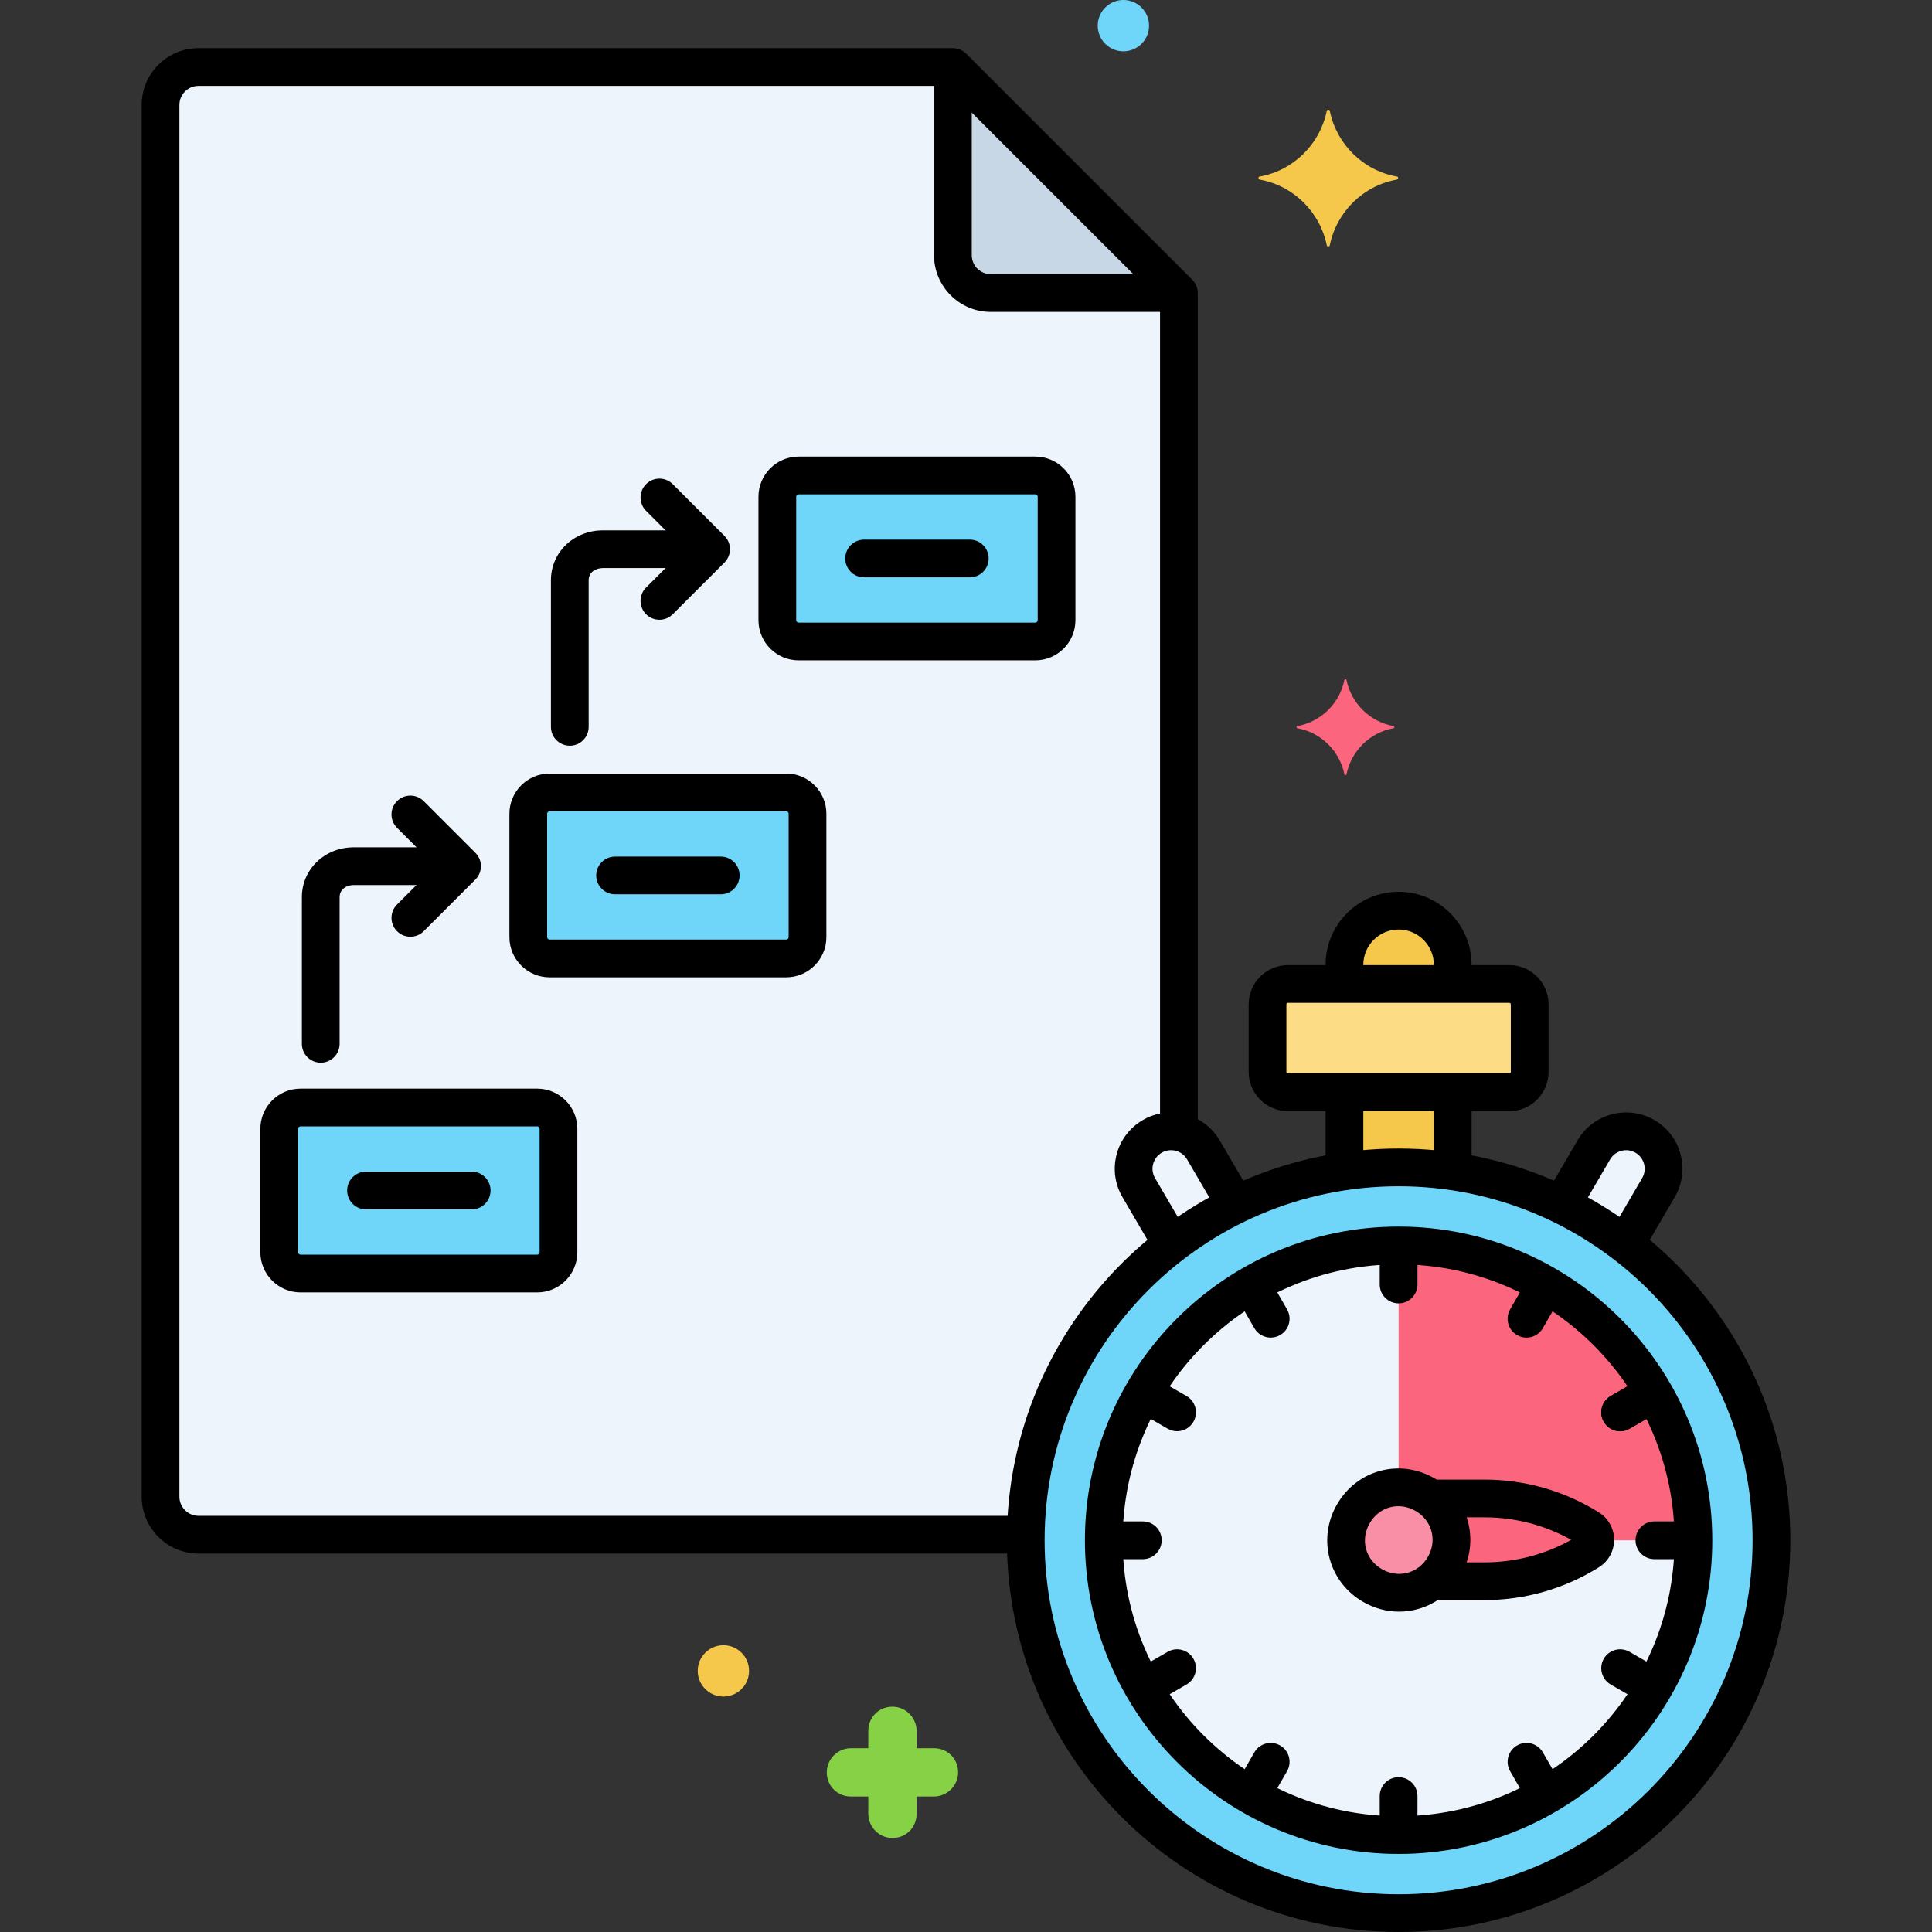<?xml version="1.0" encoding="utf-8"?>
<!-- Generator: Adobe Illustrator 24.0.0, SVG Export Plug-In . SVG Version: 6.00 Build 0)  -->
<svg version="1.1" xmlns="http://www.w3.org/2000/svg" xmlns:xlink="http://www.w3.org/1999/xlink" x="0px" y="0px"
	 viewBox="0 0 256 256" enable-background="new 0 0 256 256" xml:space="preserve">
<rect x="0" y="0" width="256" height="256" fill="#333333" stroke="none"/>
<g id="Layer_1">
</g>
<g id="Layer_2">
</g>
<g id="Layer_3">
</g>
<g id="Layer_4">
</g>
<g id="Layer_5">
</g>
<g id="Layer_6">
</g>
<g id="Layer_7">
</g>
<g id="Layer_8">
</g>
<g id="Layer_9">
</g>
<g id="Layer_10">
</g>
<g id="Layer_11">
</g>
<g id="Layer_12">
</g>
<g id="Layer_13">
</g>
<g id="Layer_14">
</g>
<g id="Layer_15">
</g>
<g id="Layer_16">
</g>
<g id="Layer_17">
</g>
<g id="Layer_18">
</g>
<g id="Layer_19">
</g>
<g id="Layer_20">
</g>
<g id="Layer_21">
</g>
<g id="Layer_22">
</g>
<g id="Layer_23">
</g>
<g id="Layer_24">
</g>
<g id="Layer_25">
</g>
<g id="Layer_26">
</g>
<g id="Layer_27">
</g>
<g id="Layer_28">
</g>
<g id="Layer_29">
</g>
<g id="Layer_30">
</g>
<g id="Layer_31">
</g>
<g id="Layer_32">
</g>
<g id="Layer_33">
</g>
<g id="Layer_34">
</g>
<g id="Layer_35">
</g>
<g id="Layer_36">
</g>
<g id="Layer_37">
</g>
<g id="Layer_38">
</g>
<g id="Layer_39">
</g>
<g id="Layer_40">
</g>
<g id="Layer_41">
</g>
<g id="Layer_42">
</g>
<g id="Layer_43">
</g>
<g id="Layer_44">
</g>
<g id="Layer_45">
</g>
<g id="Layer_46">
</g>
<g id="Layer_47">
</g>
<g id="Layer_48">
</g>
<g id="Layer_49">
</g>
<g id="Layer_50">
</g>
<g id="Layer_51">
</g>
<g id="Layer_52">
</g>
<g id="Layer_53">
</g>
<g id="Layer_54">
</g>
<g id="Layer_55">
</g>
<g id="Layer_56">
</g>
<g id="Layer_57">
</g>
<g id="Layer_58">
</g>
<g id="Layer_59">
	<g>
		<g>
			<g>
				<path fill="#EDF4FC" d="M126.261,8.882H26.297c-2.775,0-5.025,2.25-5.025,5.025v184.409c0,2.784,2.257,5.041,5.042,5.041h109.62
					c0.231-15.653,7.771-29.56,19.36-38.459l-4.402-7.531c-1.382-2.364-0.586-5.401,1.778-6.782
					c1.114-0.651,2.374-0.803,3.542-0.551V38.833L126.261,8.882z"/>
			</g>
		</g>
		<g>
			<g>
				<path fill="#FCDD86" d="M199.994,130.383h-29.344c-1.488,0-2.695,1.207-2.695,2.695v8.957c0,1.488,1.207,2.695,2.695,2.695
					h29.344c1.488,0,2.695-1.206,2.695-2.695v-8.957C202.688,131.59,201.482,130.383,199.994,130.383z"/>
			</g>
		</g>
		<g>
			<g>
				<path fill="#F5C84C" d="M185.322,120.666c-3.962,0-7.173,3.212-7.173,7.173v2.544h14.347v-2.544
					C192.495,123.877,189.283,120.666,185.322,120.666z"/>
			</g>
		</g>
		<g>
			<g>
				<circle fill="#70D6F9" cx="185.322" cy="204.094" r="49.406"/>
			</g>
		</g>
		<g>
			<g>
				<path fill="#F5C84C" d="M178.148,144.73v10.485c2.343-0.342,4.737-0.527,7.173-0.527s4.83,0.184,7.173,0.527V144.73H178.148z"/>
			</g>
		</g>
		<g>
			<g>
				
					<ellipse transform="matrix(0.16 -0.987 0.987 0.16 -45.822 354.33)" fill="#EDF4FC" cx="185.322" cy="204.094" rx="39.065" ry="39.065"/>
			</g>
		</g>
		<g>
			<g>
				<path fill="#EDF4FC" d="M217.974,150.584c-2.366-1.382-5.402-0.586-6.783,1.779l-4.271,7.305
					c2.992,1.461,5.812,3.219,8.429,5.229l4.402-7.531C221.134,155.003,220.337,151.966,217.974,150.584z"/>
			</g>
		</g>
		<g>
			<g>
				<path fill="#EDF4FC" d="M159.452,152.363c-1.382-2.364-4.417-3.16-6.783-1.779c-2.364,1.382-3.16,4.418-1.778,6.782l4.402,7.531
					c2.618-2.01,5.437-3.768,8.429-5.229L159.452,152.363z"/>
			</g>
		</g>
		<g>
			<g>
				<path fill="#C7D7E5" d="M126.261,8.882v24.926c0,2.775,2.25,5.025,5.025,5.025h24.926L126.261,8.882z"/>
			</g>
		</g>
		<g>
			<g>
				<path fill="#F98FA6" d="M188.824,198.046c-3.377-1.95-7.55-0.832-9.5,2.545c-1.95,3.377-0.831,7.55,2.545,9.5
					c3.377,1.949,7.55,0.831,9.5-2.545C193.319,204.169,192.201,199.996,188.824,198.046z"/>
			</g>
		</g>
		<g>
			<g>
				<path fill="#FC657E" d="M210.534,202.518c-4.145-2.59-8.934-3.964-13.821-3.964l-7.134,0c2.775,2.102,3.586,5.882,1.791,8.991
					c-0.454,0.785-1.031,1.443-1.687,1.973h7.03c4.887,0,9.677-1.373,13.821-3.964C211.656,204.854,211.656,203.22,210.534,202.518z
					"/>
			</g>
		</g>
		<g>
			<g>
				<path fill="#FC657E" d="M185.322,165.029v32.067c1.182,0.003,2.385,0.305,3.502,0.95c0.268,0.155,0.516,0.327,0.754,0.508
					l7.134,0c4.887,0,9.677,1.374,13.821,3.964c0.581,0.364,0.855,0.977,0.834,1.582h13.019v-0.006
					C224.386,182.554,206.862,165.029,185.322,165.029z"/>
			</g>
		</g>
		<g>
			<g>
				<path fill="#F5C84C" d="M185.104,23.396c-4.5-0.8-8-4.3-8.9-8.7c0-0.2-0.4-0.2-0.4,0c-0.9,4.4-4.4,7.9-8.9,8.7
					c-0.2,0-0.2,0.3,0,0.4c4.5,0.8,8,4.3,8.9,8.7c0,0.2,0.4,0.2,0.4,0c0.9-4.4,4.4-7.9,8.9-8.7
					C185.304,23.697,185.304,23.396,185.104,23.396z"/>
			</g>
		</g>
		<g>
			<g>
				<path fill="#FC657E" d="M184.665,96.21c-3.157-0.561-5.613-3.017-6.245-6.104c0-0.14-0.281-0.14-0.281,0
					c-0.631,3.087-3.087,5.543-6.245,6.104c-0.14,0-0.14,0.21,0,0.281c3.157,0.562,5.613,3.017,6.245,6.104
					c0,0.14,0.281,0.14,0.281,0c0.632-3.087,3.087-5.543,6.245-6.104C184.805,96.42,184.805,96.21,184.665,96.21z"/>
			</g>
		</g>
		<g>
			<g>
				<path fill="#87D147" d="M123.754,231.646h-2.3v-2.3c0-1.7-1.4-3.2-3.2-3.2s-3.2,1.4-3.2,3.2v2.3h-2.3c-1.7,0-3.2,1.4-3.2,3.2
					c0,1.8,1.4,3.2,3.2,3.2h2.3v2.3c0,1.7,1.4,3.2,3.2,3.2s3.2-1.4,3.2-3.2v-2.3h2.3c1.7,0,3.2-1.4,3.2-3.2
					C126.954,233.047,125.554,231.646,123.754,231.646z"/>
			</g>
		</g>
		<g>
			<g>
				<path fill="#70D6F9" d="M148.854,0c-1.878,0-3.4,1.522-3.4,3.4c0,1.878,1.522,3.4,3.4,3.4s3.4-1.522,3.4-3.4
					C152.254,1.522,150.732,0,148.854,0z"/>
			</g>
		</g>
		<g>
			<g>
				<path fill="#F5C84C" d="M95.854,218c-1.878,0-3.4,1.522-3.4,3.4c0,1.878,1.522,3.4,3.4,3.4c1.878,0,3.4-1.522,3.4-3.4
					C99.254,219.522,97.732,218,95.854,218z"/>
			</g>
		</g>
		<g>
			<g>
				<path d="M157.979,37.064l-29.951-29.95c-0.469-0.469-1.104-0.732-1.768-0.732H26.297c-4.149,0-7.524,3.375-7.524,7.524v184.409
					c0,4.158,3.383,7.541,7.541,7.541h108.873c1.381,0,2.5-1.119,2.5-2.5s-1.119-2.5-2.5-2.5H26.313
					c-1.401,0-2.541-1.14-2.541-2.541V13.906c0-1.392,1.133-2.524,2.524-2.524h98.929l28.486,28.485v109.801
					c0,1.381,1.119,2.5,2.5,2.5s2.5-1.119,2.5-2.5V38.832C158.712,38.169,158.448,37.533,157.979,37.064z"/>
			</g>
		</g>
		<g>
			<g>
				<g>
					<path d="M199.994,127.883h-29.345c-2.864,0-5.195,2.331-5.195,5.195v8.957c0,2.864,2.331,5.194,5.195,5.194h29.345
						c2.864,0,5.194-2.33,5.194-5.194v-8.957C205.188,130.214,202.858,127.883,199.994,127.883z M200.188,142.035
						c0,0.107-0.087,0.194-0.194,0.194h-29.345c-0.107,0-0.195-0.087-0.195-0.194v-8.957c0-0.107,0.088-0.195,0.195-0.195h29.345
						c0.107,0,0.194,0.088,0.194,0.195V142.035z"/>
				</g>
			</g>
		</g>
		<g>
			<g>
				<path d="M185.321,118.166c-5.334,0-9.673,4.339-9.673,9.673v1.661c0,1.381,1.119,2.5,2.5,2.5s2.5-1.119,2.5-2.5v-1.661
					c0-2.576,2.097-4.673,4.673-4.673c2.577,0,4.674,2.097,4.674,4.673v1.578c0,1.381,1.119,2.5,2.5,2.5s2.5-1.119,2.5-2.5v-1.578
					C194.995,122.505,190.655,118.166,185.321,118.166z"/>
			</g>
		</g>
		<g>
			<g>
				<g>
					<g>
						<g>
							<path d="M185.321,152.188c-28.621,0-51.906,23.285-51.906,51.906S156.7,256,185.321,256s51.906-23.285,51.906-51.906
								S213.942,152.188,185.321,152.188z M185.321,251c-25.864,0-46.906-21.042-46.906-46.906s21.042-46.906,46.906-46.906
								s46.906,21.042,46.906,46.906S211.186,251,185.321,251z"/>
						</g>
					</g>
				</g>
			</g>
		</g>
		<g>
			<g>
				<path d="M192.495,143.292c-1.381,0-2.5,1.119-2.5,2.5v8.541c0,1.381,1.119,2.5,2.5,2.5s2.5-1.119,2.5-2.5v-8.541
					C194.995,144.411,193.876,143.292,192.495,143.292z"/>
			</g>
		</g>
		<g>
			<g>
				<path d="M178.148,143.333c-1.381,0-2.5,1.119-2.5,2.5v8.5c0,1.381,1.119,2.5,2.5,2.5s2.5-1.119,2.5-2.5v-8.5
					C180.648,144.452,179.529,143.333,178.148,143.333z"/>
			</g>
		</g>
		<g>
			<g>
				<g>
					<path d="M185.321,162.529c-22.919,0-41.564,18.646-41.564,41.564s18.646,41.564,41.564,41.564s41.565-18.646,41.565-41.564
						S208.24,162.529,185.321,162.529z M185.321,240.658c-20.162,0-36.564-16.402-36.564-36.564s16.402-36.564,36.564-36.564
						s36.565,16.402,36.565,36.564S205.483,240.658,185.321,240.658z"/>
				</g>
			</g>
		</g>
		<g>
			<g>
				<path d="M185.321,164.598c-1.381,0-2.5,1.119-2.5,2.5v3.103c0,1.381,1.119,2.5,2.5,2.5s2.5-1.119,2.5-2.5v-3.103
					C187.821,165.717,186.702,164.598,185.321,164.598z"/>
			</g>
		</g>
		<g>
			<g>
				<path d="M185.321,235.488c-1.381,0-2.5,1.119-2.5,2.5v3.103c0,1.381,1.119,2.5,2.5,2.5s2.5-1.119,2.5-2.5v-3.103
					C187.821,236.607,186.702,235.488,185.321,235.488z"/>
			</g>
		</g>
		<g>
			<g>
				<path d="M170.539,173.49l-1.551-2.687c-0.691-1.196-2.222-1.605-3.415-0.915c-1.195,0.69-1.605,2.219-0.915,3.415l1.551,2.687
					c0.463,0.802,1.304,1.25,2.167,1.25c0.425,0,0.854-0.107,1.248-0.335C170.819,176.215,171.229,174.687,170.539,173.49z"/>
			</g>
		</g>
		<g>
			<g>
				<path d="M205.984,234.884l-1.551-2.687c-0.69-1.196-2.222-1.604-3.415-0.915c-1.195,0.69-1.605,2.219-0.915,3.415l1.551,2.687
					c0.463,0.802,1.304,1.25,2.167,1.25c0.425,0,0.854-0.107,1.248-0.335C206.265,237.608,206.675,236.08,205.984,234.884z"/>
			</g>
		</g>
		<g>
			<g>
				<path d="M157.218,184.981l-2.688-1.551c-1.193-0.689-2.724-0.282-3.414,0.916c-0.69,1.195-0.28,2.725,0.916,3.414l2.688,1.551
					c0.394,0.228,0.822,0.335,1.247,0.335c0.863,0,1.704-0.448,2.167-1.251C158.824,187.2,158.414,185.671,157.218,184.981z"/>
			</g>
		</g>
		<g>
			<g>
				<path d="M218.611,220.427l-2.687-1.551c-1.193-0.69-2.724-0.281-3.415,0.915c-0.69,1.196-0.28,2.725,0.915,3.415l2.687,1.551
					c0.394,0.228,0.823,0.335,1.248,0.335c0.863,0,1.704-0.448,2.167-1.25C220.217,222.646,219.807,221.117,218.611,220.427z"/>
			</g>
		</g>
		<g>
			<g>
				<path d="M151.428,201.594h-3.103c-1.381,0-2.5,1.119-2.5,2.5s1.119,2.5,2.5,2.5h3.103c1.381,0,2.5-1.119,2.5-2.5
					S152.809,201.594,151.428,201.594z"/>
			</g>
		</g>
		<g>
			<g>
				<path d="M222.318,201.594h-3.103c-1.381,0-2.5,1.119-2.5,2.5s1.119,2.5,2.5,2.5h3.103c1.381,0,2.5-1.119,2.5-2.5
					S223.699,201.594,222.318,201.594z"/>
			</g>
		</g>
		<g>
			<g>
				<path d="M158.134,219.792c-0.69-1.197-2.22-1.608-3.414-0.916l-2.688,1.551c-1.196,0.689-1.606,2.219-0.916,3.414
					c0.463,0.803,1.303,1.251,2.167,1.251c0.424,0,0.854-0.107,1.247-0.335l2.688-1.551
					C158.414,222.517,158.824,220.987,158.134,219.792z"/>
			</g>
		</g>
		<g>
			<g>
				<path d="M219.526,184.346c-0.69-1.195-2.222-1.604-3.415-0.915l-2.687,1.551c-1.195,0.69-1.605,2.219-0.915,3.415
					c0.463,0.802,1.304,1.25,2.167,1.25c0.425,0,0.854-0.107,1.248-0.335l2.687-1.551
					C219.807,187.07,220.217,185.542,219.526,184.346z"/>
			</g>
		</g>
		<g>
			<g>
				<path d="M219.526,184.346c-0.69-1.195-2.222-1.604-3.415-0.915l-2.687,1.551c-1.195,0.69-1.605,2.219-0.915,3.415
					c0.463,0.802,1.304,1.25,2.167,1.25c0.425,0,0.854-0.107,1.248-0.335l2.687-1.551
					C219.807,187.07,220.217,185.542,219.526,184.346z"/>
			</g>
		</g>
		<g>
			<g>
				<path d="M169.624,231.282c-1.193-0.689-2.725-0.281-3.415,0.915l-1.551,2.687c-0.69,1.196-0.28,2.725,0.915,3.415
					c0.394,0.228,0.823,0.335,1.248,0.335c0.863,0,1.704-0.448,2.167-1.25l1.551-2.687
					C171.229,233.501,170.819,231.973,169.624,231.282z"/>
			</g>
		</g>
		<g>
			<g>
				<path d="M205.069,169.889c-1.193-0.69-2.724-0.281-3.415,0.915l-1.551,2.687c-0.69,1.196-0.28,2.725,0.915,3.415
					c0.394,0.228,0.823,0.335,1.248,0.335c0.863,0,1.704-0.448,2.167-1.25l1.551-2.687
					C206.675,172.107,206.265,170.579,205.069,169.889z"/>
			</g>
		</g>
		<g>
			<g>
				<path d="M222.686,152.974c-0.506-1.928-1.73-3.542-3.45-4.547s-3.732-1.283-5.656-0.776c-1.928,0.505-3.543,1.731-4.546,3.451
					l-3.875,6.627c-0.697,1.191-0.296,2.723,0.896,3.42c1.19,0.695,2.723,0.295,3.42-0.896l3.876-6.629
					c0.331-0.566,0.862-0.97,1.496-1.136c0.634-0.167,1.298-0.076,1.865,0.256c0.566,0.331,0.971,0.863,1.137,1.498
					c0.167,0.635,0.076,1.297-0.256,1.864l-3.966,6.785c-0.697,1.192-0.295,2.724,0.896,3.42c0.396,0.232,0.831,0.342,1.26,0.342
					c0.858,0,1.695-0.443,2.16-1.238l3.966-6.785C222.915,156.909,223.19,154.9,222.686,152.974z"/>
			</g>
		</g>
		<g>
			<g>
				<path d="M165.444,157.659l-3.834-6.558c-2.077-3.549-6.654-4.75-10.201-2.676c-1.721,1.005-2.946,2.62-3.451,4.548
					c-0.506,1.927-0.23,3.936,0.775,5.655l3.931,6.725c0.465,0.795,1.301,1.238,2.16,1.238c0.429,0,0.863-0.109,1.26-0.342
					c1.191-0.696,1.594-2.228,0.896-3.42l-3.931-6.725c-0.331-0.566-0.422-1.229-0.256-1.864c0.167-0.635,0.57-1.167,1.138-1.498
					c1.17-0.685,2.678-0.288,3.362,0.882l3.834,6.558c0.697,1.192,2.229,1.591,3.42,0.896
					C165.74,160.382,166.142,158.851,165.444,157.659z"/>
			</g>
		</g>
		<g>
			<g>
				<path fill="#70D6F9" d="M71.176,146.75H39.824c-1.56,0-2.824,1.264-2.824,2.824v16.352c0,1.56,1.264,2.824,2.824,2.824h31.352
					c1.56,0,2.824-1.264,2.824-2.824v-16.352C74,148.014,72.736,146.75,71.176,146.75z"/>
			</g>
		</g>
		<g>
			<g>
				<path fill="#70D6F9" d="M104.176,105H72.824c-1.56,0-2.824,1.264-2.824,2.824v16.352c0,1.56,1.264,2.824,2.824,2.824h31.352
					c1.56,0,2.824-1.264,2.824-2.824v-16.352C107,106.264,105.736,105,104.176,105z"/>
			</g>
		</g>
		<g>
			<g>
				<path fill="#70D6F9" d="M137.176,63h-31.352c-1.56,0-2.824,1.264-2.824,2.824v16.352c0,1.56,1.264,2.824,2.824,2.824h31.352
					c1.56,0,2.824-1.264,2.824-2.824V65.824C140,64.264,138.736,63,137.176,63z"/>
			</g>
		</g>
		<g>
			<g>
				<g>
					<path d="M71.176,144.25H39.824c-2.936,0-5.324,2.389-5.324,5.324v16.352c0,2.936,2.389,5.324,5.324,5.324h31.352
						c2.936,0,5.324-2.389,5.324-5.324v-16.352C76.5,146.639,74.111,144.25,71.176,144.25z M71.5,165.926
						c0,0.179-0.146,0.324-0.324,0.324H39.824c-0.179,0-0.324-0.146-0.324-0.324v-16.352c0-0.179,0.146-0.324,0.324-0.324h31.352
						c0.179,0,0.324,0.146,0.324,0.324V165.926z"/>
				</g>
			</g>
		</g>
		<g>
			<g>
				<path d="M59.5,112.272H46.889c-3.863,0-6.889,2.906-6.889,6.616v19.425c0,1.381,1.119,2.5,2.5,2.5s2.5-1.119,2.5-2.5v-19.425
					c0-1.11,0.979-1.616,1.889-1.616H59.5c1.381,0,2.5-1.119,2.5-2.5S60.881,112.272,59.5,112.272z"/>
			</g>
		</g>
		<g>
			<g>
				<path d="M92.5,70.272H79.889c-3.863,0-6.889,2.906-6.889,6.616v19.425c0,1.381,1.119,2.5,2.5,2.5s2.5-1.119,2.5-2.5V76.889
					c0-1.11,0.979-1.616,1.889-1.616H92.5c1.381,0,2.5-1.119,2.5-2.5S93.881,70.272,92.5,70.272z"/>
			</g>
		</g>
		<g>
			<g>
				<path d="M62.993,113.005l-6.85-6.85c-0.977-0.977-2.559-0.977-3.535,0s-0.977,2.559,0,3.535l5.082,5.082l-5.082,5.082
					c-0.977,0.977-0.977,2.559,0,3.535c0.488,0.488,1.128,0.732,1.768,0.732s1.279-0.244,1.768-0.732l6.85-6.85
					C63.97,115.563,63.97,113.981,62.993,113.005z"/>
			</g>
		</g>
		<g>
			<g>
				<path d="M95.993,71.005l-6.85-6.85c-0.977-0.977-2.559-0.977-3.535,0s-0.977,2.559,0,3.535l5.082,5.082l-5.082,5.082
					c-0.977,0.977-0.977,2.559,0,3.535c0.488,0.488,1.128,0.732,1.768,0.732s1.279-0.244,1.768-0.732l6.85-6.85
					C96.97,73.563,96.97,71.981,95.993,71.005z"/>
			</g>
		</g>
		<g>
			<g>
				<path d="M62.5,155.25h-14c-1.381,0-2.5,1.119-2.5,2.5s1.119,2.5,2.5,2.5h14c1.381,0,2.5-1.119,2.5-2.5
					S63.881,155.25,62.5,155.25z"/>
			</g>
		</g>
		<g>
			<g>
				<g>
					<path d="M104.176,102.5H72.824c-2.936,0-5.324,2.389-5.324,5.324v16.352c0,2.936,2.389,5.324,5.324,5.324h31.352
						c2.936,0,5.324-2.389,5.324-5.324v-16.352C109.5,104.889,107.111,102.5,104.176,102.5z M104.5,124.176
						c0,0.179-0.146,0.324-0.324,0.324H72.824c-0.179,0-0.324-0.146-0.324-0.324v-16.352c0-0.179,0.146-0.324,0.324-0.324h31.352
						c0.179,0,0.324,0.146,0.324,0.324V124.176z"/>
				</g>
			</g>
		</g>
		<g>
			<g>
				<path d="M95.5,113.5h-14c-1.381,0-2.5,1.119-2.5,2.5s1.119,2.5,2.5,2.5h14c1.381,0,2.5-1.119,2.5-2.5S96.881,113.5,95.5,113.5z"
					/>
			</g>
		</g>
		<g>
			<g>
				<g>
					<path d="M137.176,60.5h-31.352c-2.936,0-5.324,2.389-5.324,5.324v16.352c0,2.936,2.389,5.324,5.324,5.324h31.352
						c2.936,0,5.324-2.389,5.324-5.324V65.824C142.5,62.889,140.111,60.5,137.176,60.5z M137.5,82.176
						c0,0.179-0.146,0.324-0.324,0.324h-31.352c-0.179,0-0.324-0.146-0.324-0.324V65.824c0-0.179,0.146-0.324,0.324-0.324h31.352
						c0.179,0,0.324,0.146,0.324,0.324V82.176z"/>
				</g>
			</g>
		</g>
		<g>
			<g>
				<path d="M128.5,71.5h-14c-1.381,0-2.5,1.119-2.5,2.5s1.119,2.5,2.5,2.5h14c1.381,0,2.5-1.119,2.5-2.5S129.881,71.5,128.5,71.5z"
					/>
			</g>
		</g>
		<g>
			<g>
				<g>
					<path d="M194.509,201.614c-0.647-2.42-2.223-4.456-4.435-5.733c-4.594-2.651-10.264-1.131-12.915,3.461
						c-1.276,2.212-1.623,4.763-0.974,7.182c0.648,2.42,2.224,4.456,4.434,5.732c1.483,0.856,3.119,1.294,4.766,1.294
						c0.809,0,1.62-0.105,2.417-0.319c2.42-0.648,4.456-2.223,5.732-4.435C194.812,206.585,195.157,204.034,194.509,201.614z
						 M189.204,206.296c-0.609,1.055-1.566,1.803-2.696,2.105c-1.13,0.3-2.334,0.133-3.388-0.476c-2.199-1.27-2.9-3.885-1.631-6.084
						c0.844-1.461,2.281-2.261,3.797-2.261c0.765,0,1.55,0.204,2.288,0.63c1.055,0.609,1.803,1.567,2.105,2.697
						S189.813,205.241,189.204,206.296z"/>
				</g>
			</g>
		</g>
		<g>
			<g>
				<path d="M211.858,200.398c-4.544-2.841-9.782-4.344-15.146-4.345l-6.524,0.001c-1.381,0-2.5,1.12-2.5,2.5
					c0,1.381,1.12,2.5,2.5,2.5l6.523-0.001c4.031,0.001,7.975,1.028,11.479,2.983c-3.507,1.954-7.45,2.982-11.479,2.982h-6.494
					c-1.381,0-2.5,1.119-2.5,2.5s1.119,2.5,2.5,2.5h6.494c5.361,0,10.599-1.502,15.146-4.343c1.264-0.789,2.018-2.15,2.018-3.64
					S213.121,201.187,211.858,200.398z"/>
			</g>
		</g>
		<g>
			<g>
				<path d="M155.063,36.332h-23.776c-1.393,0-2.525-1.133-2.525-2.524V10.125c0-1.381-1.119-2.5-2.5-2.5s-2.5,1.119-2.5,2.5v23.683
					c0,4.149,3.376,7.524,7.525,7.524h23.776c1.381,0,2.5-1.119,2.5-2.5S156.443,36.332,155.063,36.332z"/>
			</g>
		</g>
	</g>
</g>
<g id="Layer_60">
</g>
<g id="Layer_61">
</g>
<g id="Layer_62">
</g>
<g id="Layer_63">
</g>
<g id="Layer_64">
</g>
<g id="Layer_65">
</g>
<g id="Layer_66">
</g>
<g id="Layer_67">
</g>
<g id="Layer_68">
</g>
<g id="Layer_69">
</g>
<g id="Layer_70">
</g>
<g id="Layer_71">
</g>
<g id="Layer_72">
</g>
<g id="Layer_73">
</g>
<g id="Layer_74">
</g>
<g id="Layer_75">
</g>
<g id="Layer_76">
</g>
<g id="Layer_77">
</g>
<g id="Layer_78">
</g>
<g id="Layer_79">
</g>
<g id="Layer_80">
</g>
<g id="Layer_81">
</g>
<g id="Layer_82">
</g>
<g id="Layer_83">
</g>
<g id="Layer_84">
</g>
<g id="Layer_85">
</g>
<g id="Layer_86">
</g>
<g id="Layer_87">
</g>
<g id="Layer_88">
</g>
<g id="Layer_89">
</g>
<g id="Layer_90">
</g>
</svg>
